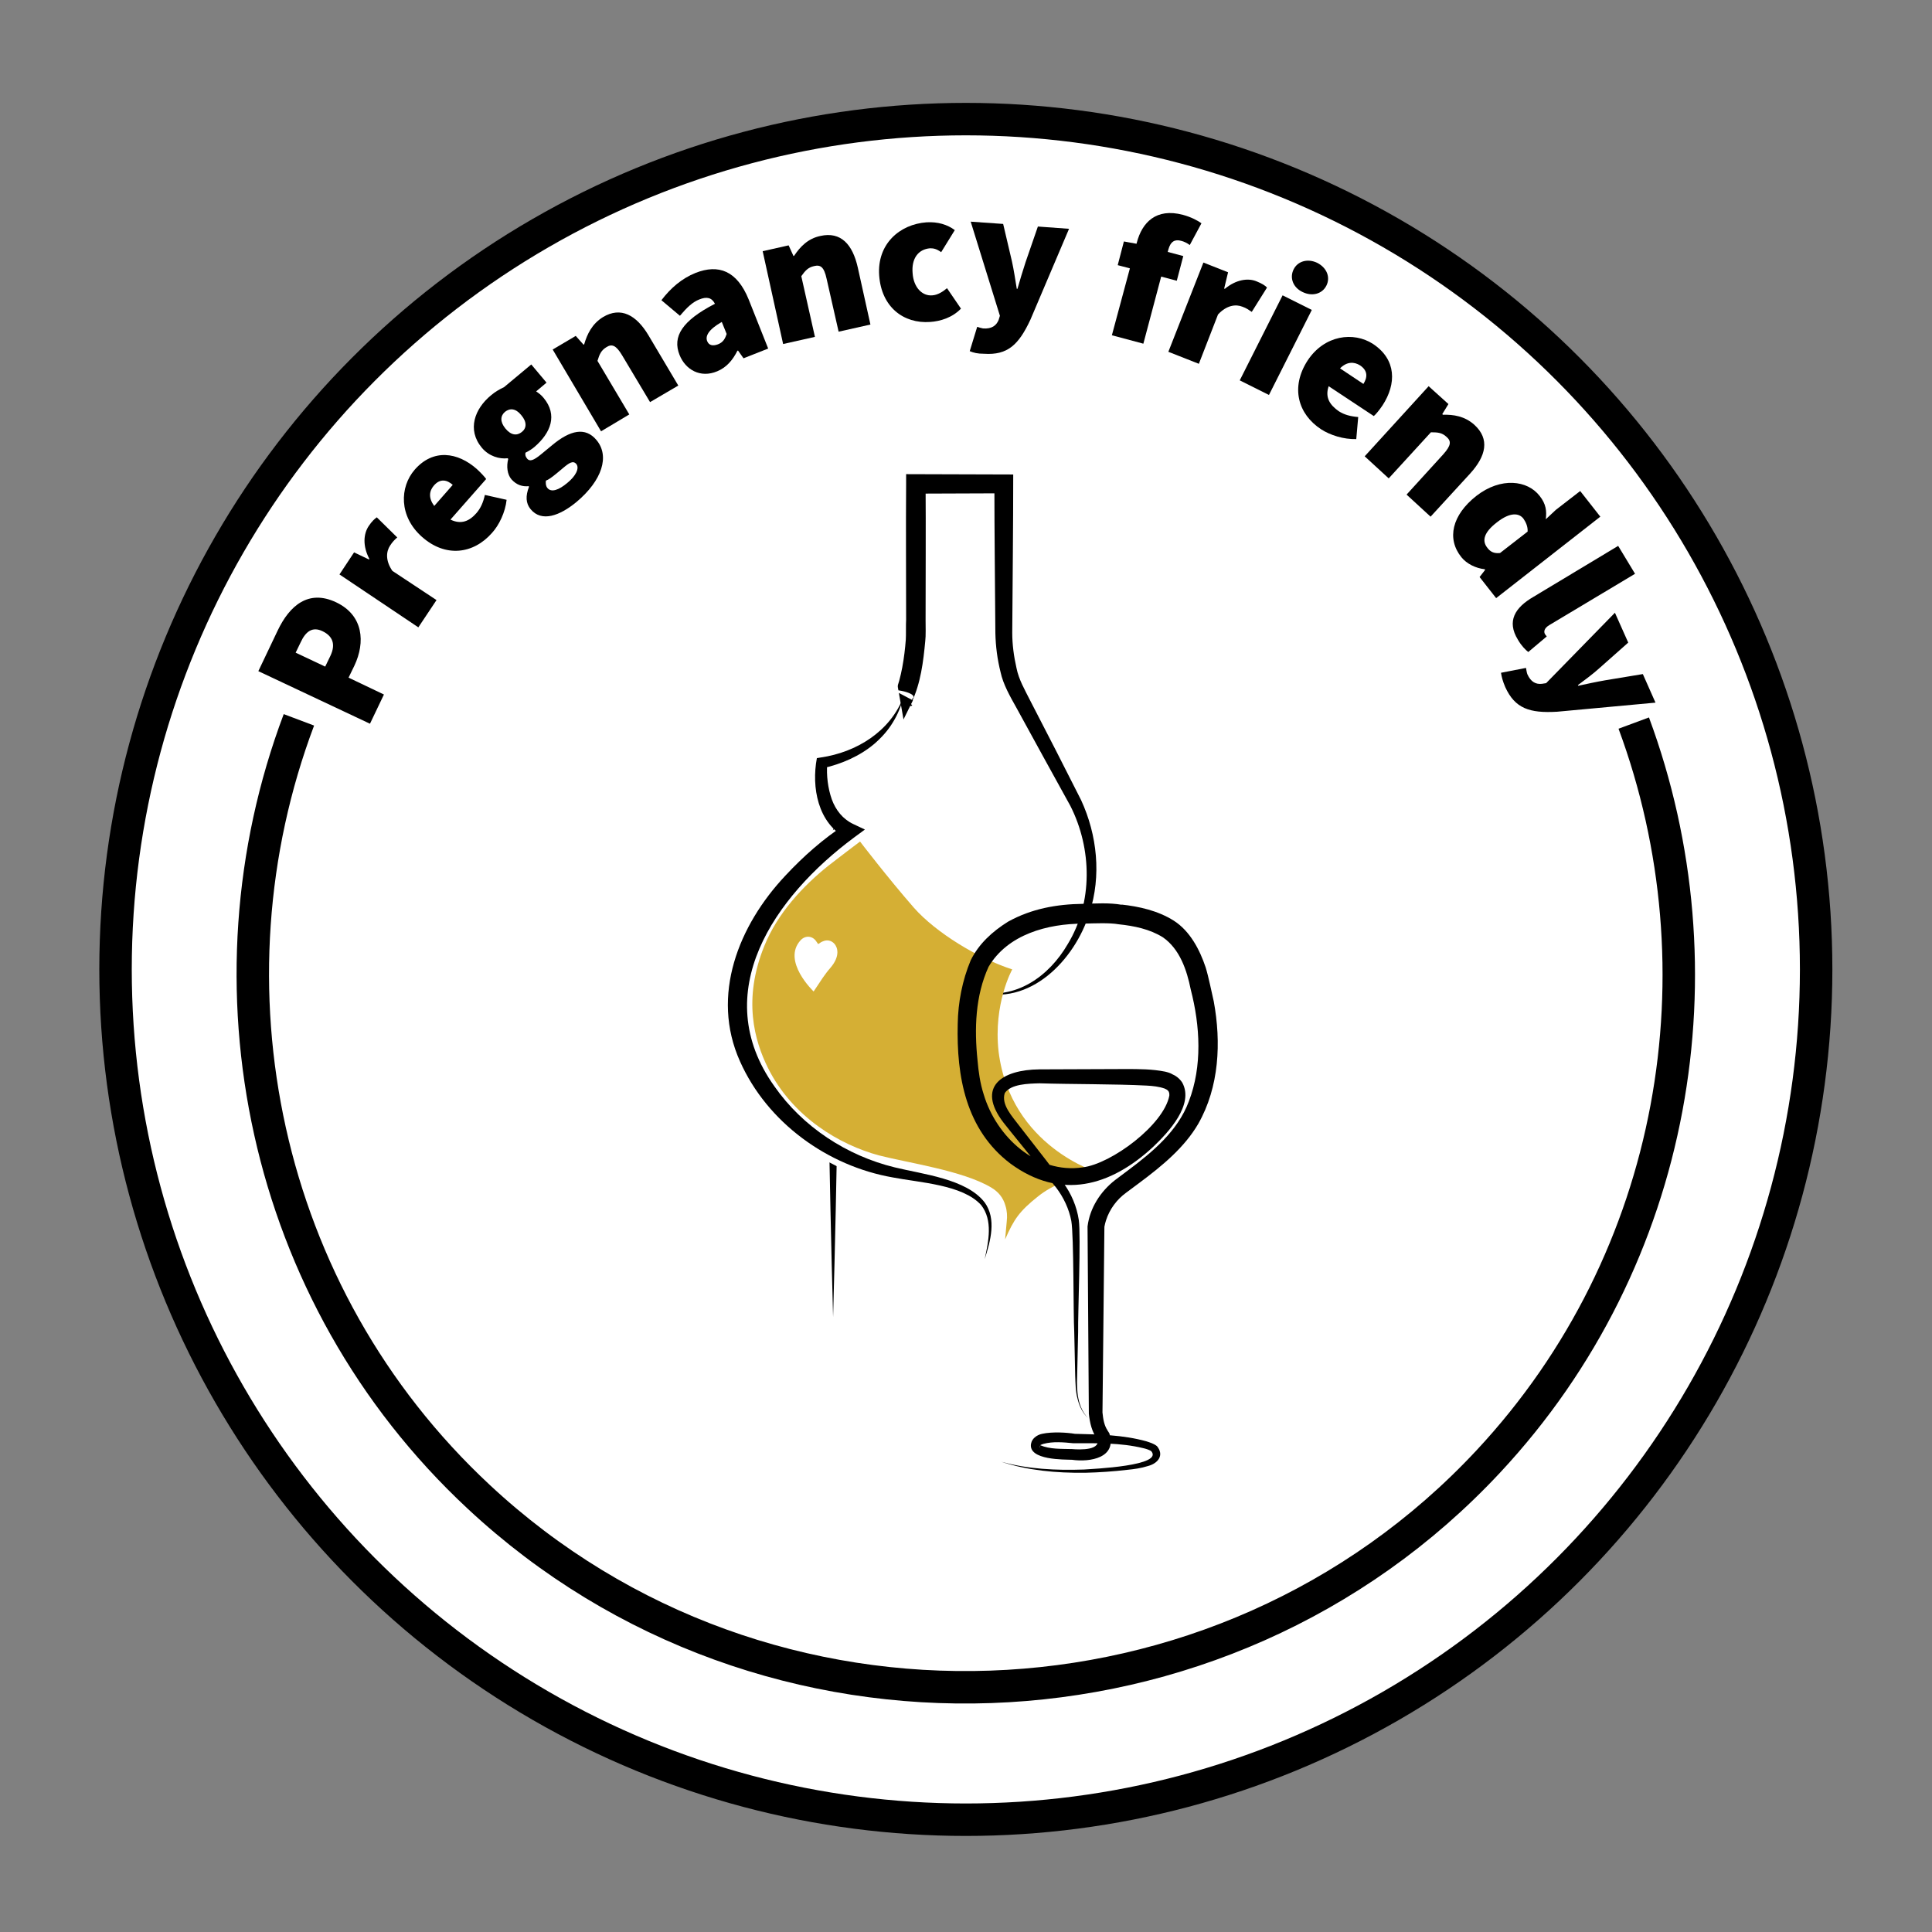 <?xml version="1.0" encoding="utf-8"?>
<!-- Generator: Adobe Illustrator 27.1.0, SVG Export Plug-In . SVG Version: 6.00 Build 0)  -->
<svg version="1.1" id="Layer_1" xmlns="http://www.w3.org/2000/svg" xmlns:xlink="http://www.w3.org/1999/xlink" x="0px" y="0px"
	 viewBox="0 0 595.3 595.3" style="enable-background:new 0 0 595.3 595.3;" xml:space="preserve">
<rect x="0" y="0" width="595.3" height="595.3" fill="#808080" stroke="none"/>
<style type="text/css">
	.st0{fill:#B08D57;}
	.st1{fill:none;stroke:#000000;stroke-width:6;stroke-miterlimit:10;}
	.st2{fill:#FFFFFF;}
	.st3{fill:#FFFFFF;stroke:#000000;stroke-width:10;stroke-miterlimit:10;}
	.st4{fill:#939598;stroke:#FFFFFF;stroke-width:2;stroke-miterlimit:10;}
	.st5{fill:none;stroke:#939598;stroke-width:4;stroke-linecap:round;stroke-miterlimit:10;}
	.st6{fill:#939598;}
	.st7{fill:none;stroke:#939598;stroke-linecap:round;stroke-miterlimit:10;}
	.st8{fill:none;stroke:#FFFFFF;stroke-width:2;stroke-miterlimit:10;}
	.st9{fill:url(#SVGID_1_);}
	.st10{fill:none;stroke:#000000;stroke-miterlimit:10;}
	.st11{fill:none;stroke:#000000;stroke-width:2;stroke-miterlimit:10;}
	.st12{fill:none;}
	.st13{fill:url(#SVGID_00000109711123409983341210000010297954243590914197_);}
	.st14{fill:#6D6E71;}
	.st15{fill:url(#SVGID_00000142141931770977095150000010202669923239295392_);}
	.st16{fill:none;stroke:#000000;stroke-width:3;stroke-miterlimit:10;}
	.st17{fill:none;stroke:#000000;stroke-width:10;stroke-miterlimit:10;}
	.st18{fill:#D5AF34;}
	.st19{fill:#D5AF30;stroke:#FFFFFF;stroke-width:2;stroke-miterlimit:10;}
	.st20{fill:none;stroke:#D5AF30;stroke-width:4;stroke-linecap:round;stroke-miterlimit:10;}
	.st21{fill:#D5AF30;}
	.st22{fill:none;stroke:#D5AF30;stroke-width:6;stroke-linecap:round;stroke-miterlimit:10;}
	.st23{fill:#B08D57;stroke:#FFFFFF;stroke-width:2;stroke-miterlimit:10;}
	.st24{fill:none;stroke:#B08D57;stroke-width:4;stroke-linecap:round;stroke-miterlimit:10;}
	.st25{fill:none;stroke:#B08D57;stroke-width:6;stroke-linecap:round;stroke-miterlimit:10;}
	.st26{fill:#64C6C2;}
</style>
<circle class="st3" cx="297.6" cy="298.7" r="262"/>
<g>
	<g>
		<path d="M79.6,206.8l6-12.6c3.6-7.5,9.4-12.7,18-8.6c8.4,4,9,12.3,5.6,19.5l-1.8,3.7l10.9,5.2L114,223L79.6,206.8z M101.8,202.1
			c1.7-3.6,0.7-6.1-2.4-7.6c-3.1-1.5-5.2,0-6.8,3.5l-1.5,3.1l9.1,4.3L101.8,202.1z"/>
		<path d="M104.6,177l4.5-6.8l4.6,2.2l0.1-0.2c-2.1-4-1.8-7.7-0.2-10.1c1-1.5,1.8-2.2,2.5-2.7l6.3,6.2c-0.8,0.7-1.5,1.4-2.2,2.5
			c-1.2,1.8-1.5,4.6,0.7,7.8l13.6,9l-5.6,8.4L104.6,177z"/>
		<path d="M130,165.4c-7.1-6.3-6.9-15.3-2.2-20.7c5.7-6.5,13.2-5.4,19.1-0.2c1.3,1.2,2.5,2.5,2.9,3.1l-11,12.5c3.3,1.6,5.8,0.5,8-2
			c1.3-1.5,2.1-3.3,2.6-5.6l6.7,1.5c-0.4,3.8-2.3,7.8-4.5,10.2C145.9,170.7,137.3,171.9,130,165.4z M139.5,149.4
			c-1.7-1.5-3.8-2.1-5.8,0.2c-1.5,1.7-1.7,3.9,0.1,6.3L139.5,149.4z"/>
		<path d="M163.5,156.9c-1.5-1.8-1.6-4.1-0.5-6.9l-0.1-0.2c-1.8,0.2-3.7-0.3-5.3-2.1c-1.3-1.5-1.6-4-1-6.3l-0.2-0.2
			c-2.5,0.3-5.7-0.6-7.9-3.2c-4.7-5.6-2.2-12.1,2.8-16.2c1.3-1.1,2.7-1.9,4-2.5l8.4-7l4.7,5.6l-3.2,2.7c0.6,0.4,1.6,1.1,2.3,2
			c4.4,5.3,2.2,10.8-2.8,15.1c-0.7,0.6-1.6,1.2-2.8,1.8c-0.1,0.8,0,1.1,0.5,1.8c0.8,1,2,0.6,4.3-1.3l3.4-2.8
			c5.6-4.7,10.3-5.7,13.7-1.6c4.1,4.9,1.8,12.4-6.2,19.1C172.5,158.9,166.9,161,163.5,156.9z M160.6,127.9c-1.7-2.1-3.5-2.2-5-1
			c-1.4,1.2-1.6,3,0.1,5.1c1.8,2.2,3.6,2.3,5.1,1.1C162.3,131.9,162.4,130,160.6,127.9z M177.6,143c-1-1.2-2.2-0.4-4.1,1.2l-1.8,1.5
			c-1.8,1.5-2.7,2.1-3.5,2.4c-0.1,1,0,1.7,0.5,2.3c1.2,1.4,3.5,0.6,6.1-1.6C177.4,146.7,178.6,144.3,177.6,143z"/>
		<path d="M170.3,107.7l7.1-4.2l2.4,2.7l0.2-0.1c0.9-3.1,2.4-6.3,5.8-8.4c5.5-3.3,10.3-0.6,14,5.6l9.2,15.5l-8.7,5.1l-8.6-14.4
			c-1.9-3.2-3.2-3.6-4.9-2.5c-1.6,1-2.1,2.2-2.7,4.2l9.8,16.5l-8.7,5.2L170.3,107.7z"/>
		<path d="M209.4,109.4c-2.3-5.7,0.8-10.6,10.9-15.8c-1-1.9-2.5-2.3-4.9-1.3c-2,0.8-3.7,2.4-5.9,5l-5.7-4.8
			c2.9-3.8,6.3-6.7,10.5-8.4c7.1-2.8,12.8-0.7,16.4,8.2l6,15.1l-7.6,3l-1.7-2.4l-0.2,0.1c-1.4,2.8-3.3,5.1-6.2,6.3
			C215.8,116.6,211.2,113.9,209.4,109.4z M223.9,102.9l-1.5-3.7c-4.2,2.4-5.1,4.4-4.5,5.9c0.5,1.3,1.7,1.6,3.3,1
			C222.8,105.5,223.4,104.4,223.9,102.9z"/>
		<path d="M235,77.4l8-1.8l1.5,3.3l0.2-0.1c1.8-2.7,4.2-5.3,8.1-6.1c6.3-1.4,9.9,2.6,11.5,9.7l3.9,17.6l-9.8,2.2l-3.7-16.3
			c-0.8-3.7-1.9-4.4-3.9-3.9c-1.8,0.4-2.7,1.4-3.9,3.1l4.2,18.7l-9.8,2.2L235,77.4z"/>
		<path d="M270.9,84.9c-0.7-9.7,6.3-15.8,14.6-16.4c3.5-0.2,6.4,0.7,8.7,2.4l-4.2,6.8c-1.4-1-2.3-1.2-3.4-1.2
			c-3.7,0.3-5.8,3.2-5.4,7.7c0.3,4.4,3,7.1,6.1,6.8c1.6-0.1,3.2-1.1,4.5-2.2l4.3,6.3c-2.7,2.8-6.4,3.9-9.5,4.1
			C278.4,99.8,271.6,94.6,270.9,84.9z"/>
		<path d="M298.8,108.2l2.3-7.5c0.5,0.2,1.3,0.4,1.8,0.5c2.7,0.2,4.1-0.9,4.8-2.6l0.4-1.3l-9-29l10,0.7l2.7,11.5
			c0.6,2.7,1,5.5,1.5,8.5l0.2,0c0.8-2.8,1.6-5.4,2.5-8.2l3.8-11l9.6,0.7l-11.9,28c-3.6,7.7-7,11-14.3,10.5
			C301.2,109,300,108.7,298.8,108.2z"/>
		<path d="M350.3,74.7c1.6-6.1,5.9-10.7,14.2-8.5c2.6,0.7,4.6,1.8,5.7,2.6l-3.6,6.7c-0.8-0.6-1.8-1.1-2.7-1.3
			c-1.8-0.5-3.2,0.1-3.9,2.7l-7.7,29l-9.7-2.6L350.3,74.7z M346.3,74.4l4.4,0.8l13.9,3.7l-2,7.6l-18.2-4.8L346.3,74.4z"/>
		<path d="M370.8,80.9l7.6,3l-1.2,5l0.2,0.1c3.5-2.9,7.2-3.4,9.8-2.3c1.7,0.7,2.5,1.2,3.2,1.9l-4.7,7.5c-0.9-0.6-1.7-1.2-2.9-1.6
			c-2-0.8-4.8-0.5-7.5,2.4l-5.9,15.2l-9.4-3.7L370.8,80.9z"/>
		<path d="M395.2,91l9,4.5L391,121.7l-9-4.5L395.2,91z M398.6,83c1.3-2.6,4.4-3.4,7.3-2c2.9,1.5,4.1,4.4,2.8,7
			c-1.3,2.6-4.4,3.4-7.3,2C398.4,88.6,397.3,85.6,398.6,83z"/>
		<path d="M402.9,111.1c5.2-7.9,14.2-9,20.2-5.1c7.2,4.8,7.2,12.3,2.9,18.9c-1,1.5-2.1,2.8-2.7,3.3l-13.9-9.2
			c-1.2,3.5,0.4,5.8,3.1,7.7c1.7,1.1,3.6,1.6,6,1.8l-0.6,6.8c-3.9,0.1-8-1.2-10.8-3C399.9,127.6,397.6,119.3,402.9,111.1z
			 M420.1,118.3c1.2-1.9,1.5-4-1-5.7c-1.9-1.2-4.1-1.2-6.2,0.9L420.1,118.3z"/>
		<path d="M440.2,119l6.1,5.5l-1.9,3.1l0.2,0.2c3.2-0.1,6.7,0.4,9.7,3.1c4.8,4.4,3.6,9.6-1.3,15l-12.2,13.3l-7.4-6.8l11.3-12.4
			c2.5-2.8,2.5-4.1,1-5.4c-1.4-1.3-2.7-1.4-4.8-1.4l-13,14.2l-7.4-6.8L440.2,119z"/>
		<path d="M454.9,152.8c7.6-5.9,15.8-4.8,19.5,0c2,2.5,2.2,4.7,1.9,7.2l3.1-2.9l7.5-5.8l6.2,7.9l-32.1,25.1l-5.1-6.5l1.7-2.2
			l-0.1-0.2c-2.8-0.3-5.6-1.7-7.2-3.7C445.7,166,447.4,158.7,454.9,152.8z M462.2,170.4l8.5-6.6c0.1-1.6-0.6-3-1.3-4
			c-1.3-1.7-4-2.1-8.1,1.1c-4.2,3.2-4.7,5.8-3,7.9C459.2,170,460.3,170.6,462.2,170.4z"/>
		<path d="M472.5,183.9l26.1-15.7l5.2,8.6l-26.4,15.8c-1.7,1-1.7,2.1-1.4,2.7c0.2,0.3,0.3,0.5,0.6,0.8l-5.7,4.8
			c-0.9-0.7-2.1-1.9-3.2-3.8C464.2,191.4,466.8,187.2,472.5,183.9z"/>
		<path d="M462.5,207.3l7.7-1.5c0.1,0.5,0.2,1.3,0.4,1.9c1.1,2.5,2.7,3.2,4.5,3l1.3-0.2l21.2-21.7l4.1,9.2l-8.8,7.8
			c-2.1,1.9-4.3,3.5-6.7,5.3l0.1,0.2c2.8-0.6,5.5-1.2,8.4-1.7l11.5-1.9l3.9,8.8l-30.3,2.8c-8.5,0.5-13-1-16-7.6
			C463,209.8,462.7,208.6,462.5,207.3z"/>
	</g>
</g>
<path class="st17" d="M92.1,221.8c-30.6,81.2-11.6,177,55.4,239.4c88.3,82.4,228.8,77.4,311.1-10.9c58.5-62.7,72.9-151.7,44.8-227.5
	"/>
<g>
	<g>
		<path d="M256.7,405.8c-1.2-42.6-1.9-92-2.3-134.8c0,0,0.1,0.5,0.1,0.5c-0.5-2.8-0.1-5.7,0.4-8.5c1.4-7.8,4.4-15,7.9-22
			c0,0,13.1-27.6,13.1-27.6l5.1,2.7l-0.1,0.2c0,0-0.1,0.1,0,0l0-0.1c0.1-0.3-0.1,0.6,0.2-0.9c2.5-1.8-7.8-3.6-5.1-2
			c-0.1,0.1-0.2,0.3-0.2,0.2c1.9-4.5,2.9-11,3.3-16.4c0.1-1.5,0-4.6,0.1-6.2c0-13.8-0.1-28,0-41.8c0,0,0-3,0-3c4,0,28.9,0.1,33,0.1
			c0,16.3-0.2,32.5-0.3,48.8c0,3.6,0.5,7.3,1.3,10.8c0.7,3.6,2.6,6.8,4.2,10c3.5,6.7,12.4,24.1,15.7,30.7c5,10.8,6.3,23.4,2.6,34.8
			c-4.5,14.5-18.4,29-34.7,24.3c11.9,2.6,22.2-4.7,28-14.7c7.8-12.8,7.5-29.4,0.8-42.6c-3.5-6.3-13-23.6-16.6-30.2
			c-1.9-3.4-4.1-7.2-4.9-11c-1-4-1.5-7.9-1.6-12c-0.1-15.3-0.3-30.6-0.3-46l2.9,2.9l-27.1,0.1l3-3c0.1,13.9,0,28.1,0,42
			c0,1.6,0.1,4.9-0.1,6.4c-0.6,6.4-1.4,13-4.2,18.9c-0.1,0.2-0.1,0.2-0.3,0.5c2.7,1.6-7.6-0.1-5.1-2c0.2-1.4,0.1-0.5,0.2-0.9
			c0.2-0.4,0.3-0.6,0.5-0.9c0,0,5.1,2.7,5.1,2.7l-13.5,27.3c-3.4,6.6-6.4,13.5-7.9,20.7c-0.5,2.4-0.8,4.8-0.5,7.1
			C258.6,313.8,257.9,363.2,256.7,405.8L256.7,405.8z"/>
	</g>
	<path class="st2" d="M292.5,388c-1.3-7.9-8-16.3-25.1-24.2c-12.7-5.8-28.6-12.6-36.9-28.4c-18.5-35.6,4-61.5,4.2-61.7l26-21.2
		c-15.2,4.4-13.7-18.5-13.7-18.5c21.6-0.1,26.7-39.1,26.7-39.1L306.7,383L292.5,388z"/>
	<g>
		<path class="st18" d="M311.9,298.7c-10.5-3.4-23.5-11.3-30.3-19c-8.2-9.4-16.6-20.4-16.6-20.4s-7.3,5.5-9.7,7.4
			c-7.9,6.3-15.8,14.8-19.8,24.8c-6.7,16.5-3,29.2,1.1,37.5c7.6,15.3,22.3,23.8,34.2,27c8.9,2.3,25.9,4.7,34.6,9.9
			c2.2,1.3,3.7,3.1,4.4,5.6c0.5,1.6,0.6,3.2,0.4,4.9l-0.5,5.5c2.7-6.2,4.4-8.7,10.2-13.3c4.4-3.5,10.3-5.8,18.5-7.3
			c0,0-27-7.9-30.7-37.2C306,309.2,311.9,298.7,311.9,298.7z M255.8,298.3c-0.8,0.9-1.6,2-2.3,3l-2.8,4.2c0,0-9.9-9.4-4-15.8
			c1.4-1.5,3.5-1.4,4.7,0.2c0.2,0.3,0.7,1,0.7,1c0.6-0.4,1-0.7,1.6-0.9c1.2-0.5,2.5-0.2,3.4,0.8C258,291.8,259.1,294.5,255.8,298.3z
			"/>
	</g>
	<g>
		<path d="M308.5,450.4c8.3,2.3,16.9,2.7,25.5,2.4c2.5-0.2,25.1-1.1,20.6-5.8c0,0,0.1,0.1,0.1,0.1c-0.7-0.4-1.6-0.7-2.5-0.9
			c-7-1.7-14.3-1.5-21.5-1.5c-3-0.3-6.3-0.6-9.2,0.2c-0.4,0.1-0.8,0.3-1,0.4c-0.2,0.2-0.1,0.1-0.1,0.1l-0.1,0.6l0.1-0.1
			c0,0,0-0.1,0-0.2c0-0.1,0-0.2,0-0.3c0-0.2-0.2-0.3,0.1-0.1c3,1.3,6.5,1.1,9.8,1.2c2.4,0.2,9.4,0.5,7.7-3.5c0,0,0.6,0.9,0.6,0.9
			c-0.3-0.2-0.3-0.3-0.4-0.4c-1.8-2.2-2.4-5.2-2.7-7.9c0,0-0.4-57.7-0.4-57.7c0.7-5.7,4-10.8,8.5-14.3c0,0,4-3,4-3
			c7.6-5.7,15.3-12.1,18.7-21.2c4.2-10.9,3.5-23.3,0.6-34.5c-1.2-6-3.4-12.5-8.6-16.1c-4-2.5-8.8-3.5-13.6-4
			c-2.8-0.5-7.3-0.3-10.9-0.2c-11,0-23.3,3.3-29.2,13.3c-4.1,9-4.4,19.1-3.4,28.8c0.3,3.5,0.8,7.1,1.9,10.5
			c3.9,13.1,16.3,24.6,30.5,22.5c8.9-1.1,25-13.1,26.7-22.1c0.1-1.4-0.5-1.8-1.7-2.3c0.2,0.1,0.1,0.1,0.2,0.1c0,0,0,0,0,0
			c-1.7-0.6-3.6-0.8-5.5-0.9c-9.5-0.5-23.5-0.4-33-0.7c-3.5,0.1-8.8,0.2-10.7,3c-1.2,3.6,2.4,7.3,4.4,10c0,0,8.4,10.8,8.4,10.8
			c0.8,1.1,4.5,5.9,5.2,6.8c2.5,3.4,4.2,7.4,4.8,11.5c0.7,4.8-0.3,29.2-0.2,34.5c0,0-0.3,13.7-0.3,13.7c-0.2,4.5,0.1,9.4,3.3,12.8
			c-1.7-1.6-2.7-3.8-3.2-6c-0.6-2.2-0.6-4.6-0.7-6.9c-0.1-4.6-0.2-9.1-0.3-13.7c-0.3-5.2-0.1-29.5-0.9-34.1
			c-0.7-3.7-2.4-7.3-4.7-10.3c-0.7-0.9-4.6-5.6-5.4-6.6c-1.5-1.9-9.5-11.7-10.8-13.4c-8.5-11.1-0.4-16.3,11.1-16.4
			c6.6,0,20-0.1,26.6-0.1c4,0,8.1,0,12.1,0.8c0.8,0.2,1.6,0.4,2.4,0.9c0,0-0.4-0.2-0.4-0.2c1.2,0.5,2.4,1.3,3.3,2.7
			c3.7,6.8-4.3,15.3-8.9,19.7c-13.2,12.3-28.6,16.6-44.1,5.2c-13.7-10.4-16.6-26.8-16.2-43c0.1-6.6,1.4-13.4,4-19.6
			c2.5-5.1,6.7-8.9,11.5-11.9c7.2-4,15-5.4,23.1-5.5c4-0.1,8-0.4,12,0.3c0.1,0,0.1,0,0.4,0.1l-0.7-0.2c5.6,0.6,11.4,1.9,16.3,5
			c5,3.2,8,9,9.8,14.4c0.9,2.9,1.8,7.5,2.5,10.5c2.3,12.6,1.7,26.3-4.8,37.7c-4.2,7.2-10.9,12.8-18.3,18.3c0,0-3.9,2.9-3.9,2.9
			c-2.9,2.1-5.1,5.1-6.2,8.5c-0.2,0.6-0.4,1.4-0.5,2l0-0.3c0-0.3-0.6,58.6-0.6,57.5c0.2,2,0.5,4,1.6,5.6c0,0,0.1,0.1-0.1-0.1
			l0.6,0.9c2.5,7.6-5.9,9-11.5,8.2c-2.2-0.1-13.6,0.2-12.6-5c0,0,0-0.1,0.1-0.2l-0.1,0.6c0-1.9,1.9-3.1,3.4-3.4
			c3.2-0.7,7.7-0.4,10.1,0c7.4,0.2,14.8,0.3,22,2.3c1.2,0.4,2.3,0.7,3.3,1.5c2.3,2.8,0.3,5.3-2.7,6.1c-2.2,0.7-4.4,1-6.5,1.2
			c-4.3,0.5-8.6,0.8-12.9,0.9C325.4,453.9,316.7,453.1,308.5,450.4L308.5,450.4z"/>
	</g>
	<g>
		<path d="M303.4,388c1.2-5.5,2.6-12-1.1-16.7c-5.7-6.3-19-6.9-27.2-8.5c-20.1-3.5-38.7-16.9-47.1-35.8c-9.1-20.3-0.4-41.9,14-57.2
			c5.6-6,11.6-11.3,18.5-15.8c0,0,0.2,4.2,0.2,4.2c-8.7-4.6-10.7-15.6-9-24.6c0,0,1.2-0.2,1.2-0.2c11-1.6,21.4-8,25.5-18.7
			c-0.7,2.8-1.8,5.5-3.3,7.9c-1.5,2.5-3.5,4.7-5.7,6.6c-4.5,3.8-10.1,6.2-15.8,7.5c0,0,1.3-1.4,1.3-1.4c-0.3,3.6,0.2,7.6,1.4,11
			c1.2,3.3,3.4,6.1,6.6,7.6c0,0,3.6,1.7,3.6,1.7l-3.4,2.5c-24.4,18.1-45.1,47.7-24.5,76.6c8.7,12.5,22.3,21.4,37.1,25
			c8.5,2.1,22.1,3.5,27.7,10.8C307.1,375.6,305.2,382.4,303.4,388L303.4,388z"/>
	</g>
</g>
</svg>
